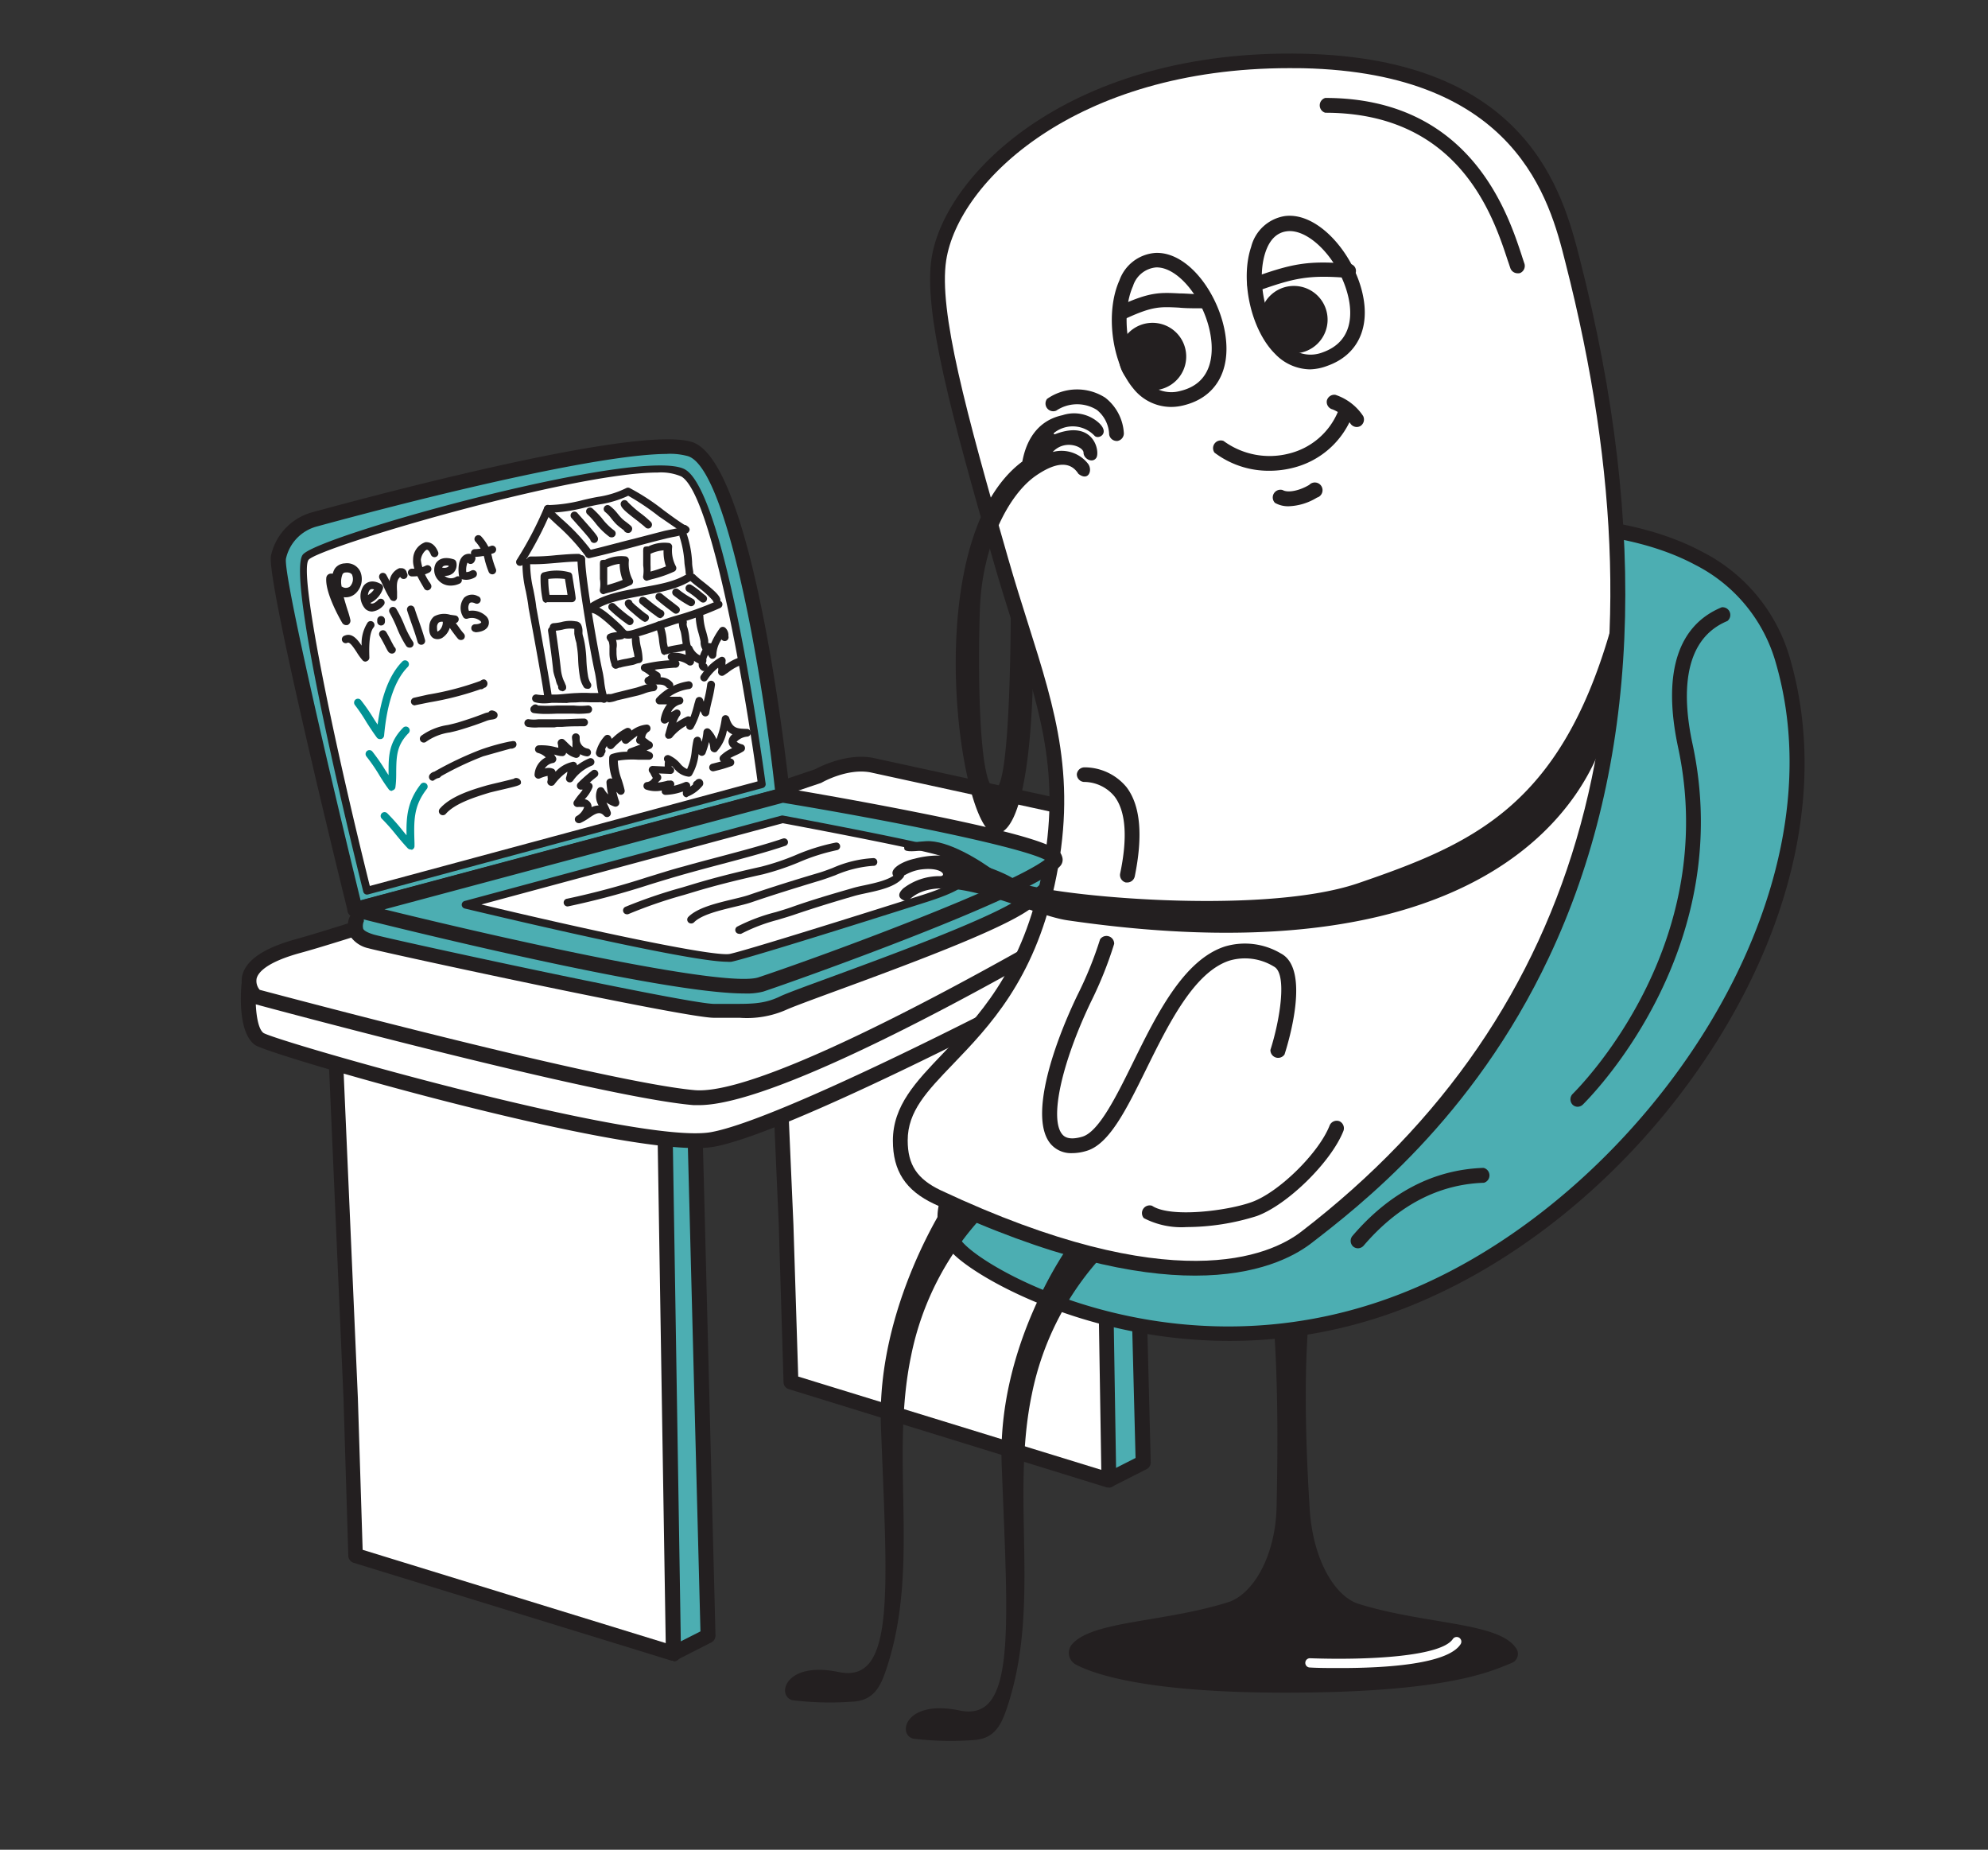 <?xml version="1.0" encoding="UTF-8"?> <svg xmlns="http://www.w3.org/2000/svg" id="Слой_1" data-name="Слой 1" viewBox="0 0 257.65 239.68"><rect x="0" y="0" width="257.65" height="239.68" fill="#333333" stroke="none"/><defs><style>.cls-1{fill:#231f20;}.cls-2{fill:#fff;}.cls-3{fill:#4caeb2;}.cls-4{fill:#009294;}</style></defs><title>ice-creams</title><path class="cls-1" d="M176,207.8c-3-1-5.84-5.65-6.26-12.28-2.16-34.23,2.9-40.61,8.49-47.15l-10.57,11.32-10.72-11.48c5.61,6.57,9.29,12,8.51,47-.15,6.7-3.21,11.44-6.28,12.4-8.38,2.63-17.59,2.4-20.23,5.45a1.71,1.71,0,0,0,.48,2.62c2.46,1.31,9.39,3.65,27.15,3.65,20.94,0,26.62-2.74,29.35-3.85a1.26,1.26,0,0,0,.67-1.74C194.57,210.16,184.82,210.57,176,207.8Z"></path><path class="cls-2" d="M173.77,216.14c-1.52,0-2.89,0-4-.07a.6.6,0,1,1,0-1.2c7.58.27,17-.22,18.52-2.49a.6.6,0,1,1,1,.68C187.6,215.65,179.58,216.14,173.77,216.14Z"></path><polygon class="cls-3" points="146.38 119.76 148.17 189.5 143.71 191.77 132.7 175.92 137.49 116.14 146.38 119.76"></polygon><path class="cls-1" d="M143.71,192.73a1,1,0,0,1-.79-.42l-11-15.84a1,1,0,0,1-.17-.63l4.79-59.77a.94.94,0,0,1,.45-.74,1,1,0,0,1,.87-.08l8.89,3.62a1,1,0,0,1,.6.87l1.79,69.74a1,1,0,0,1-.52.88l-4.46,2.26A1,1,0,0,1,143.71,192.73Zm-10-17.08L144,190.53l3.17-1.61-1.76-68.51-7.09-2.88Z"></path><polygon class="cls-2" points="99.53 104.65 101.89 158.71 102.51 179.09 143.71 191.77 142.47 114.33 99.53 104.65"></polygon><path class="cls-1" d="M143.71,192.73a.92.92,0,0,1-.28,0L102.23,180a.94.94,0,0,1-.68-.89l-.62-20.37-2.36-54a1,1,0,0,1,1.17-1l42.94,9.67a1,1,0,0,1,.75.93l1.24,77.43a1,1,0,0,1-1,1Zm-40.26-14.36,39.28,12.09-1.21-75.36-41-9.23,2.31,52.8Z"></path><path class="cls-3" d="M123.86,161.39c3.16,4,30.24,19.32,60.35,6.19s55.92-50.7,46.87-82-70.85-11.89-70.85-11.89,11.47,25.84,0,43.22C146.76,137.36,115.67,150.93,123.86,161.39Z"></path><path class="cls-1" d="M159.38,173.75c-19.28,0-33.93-8.77-36.27-11.76h0c-5.33-6.8,3.39-14.13,14.42-23.41,7.65-6.42,16.31-13.71,21.89-22.16,11.06-16.74,0-42-.07-42.3a1,1,0,0,1,0-.78,1,1,0,0,1,.59-.52c1.63-.51,40.09-12.36,60.69-1.31A22.32,22.32,0,0,1,232,85.36c4.3,14.84,1.16,32.08-8.85,48.54-9.33,15.35-23.38,27.94-38.56,34.56A62.62,62.62,0,0,1,159.38,173.75ZM124.62,160.8c3.14,4,29.61,18.81,59.2,5.9,29.24-12.75,55.26-50,46.33-80.81A20.47,20.47,0,0,0,219.72,73.2c-18.09-9.7-51.92-.66-58.19,1.15,2,5,10,27.26-.5,43.13-5.73,8.69-14.51,16.06-22.26,22.58-10.24,8.6-18.33,15.4-14.15,20.74Z"></path><polygon class="cls-3" points="89.97 142.22 91.76 211.96 87.3 214.22 76.29 198.37 81.08 138.6 89.97 142.22"></polygon><path class="cls-1" d="M87.3,215.18a1,1,0,0,1-.79-.41l-11-15.85a.93.93,0,0,1-.17-.63l4.79-59.77a1,1,0,0,1,1.32-.81l8.89,3.62a1,1,0,0,1,.6.86l1.79,69.74a1,1,0,0,1-.52.88l-4.46,2.27A1,1,0,0,1,87.3,215.18Zm-10-17.07L87.61,213l3.17-1.61L89,142.87,81.93,140Z"></path><polygon class="cls-2" points="43.12 127.11 45.48 181.16 46.1 201.54 87.3 214.22 86.06 136.79 43.12 127.11"></polygon><path class="cls-1" d="M87.3,215.18a.9.9,0,0,1-.28,0l-41.2-12.68a1,1,0,0,1-.68-.89l-.62-20.38-2.36-54a.93.93,0,0,1,.34-.78,1,1,0,0,1,.83-.2l42.94,9.68a1,1,0,0,1,.75.92l1.24,77.44a1,1,0,0,1-1,1ZM47,200.82l39.28,12.09-1.21-75.35-41-9.24,2.31,52.8Z"></path><path class="cls-2" d="M38.7,127.61H32.26s-.54,5.67,1.36,7,49.24,14.72,58.68,13,41.58-18.54,41.58-18.54S149,111.65,148.62,111,38.7,127.61,38.7,127.61Z"></path><path class="cls-1" d="M90.15,148.76c-13.58,0-55.38-12.12-57.09-13.35-2.24-1.59-1.85-6.85-1.76-7.89a1,1,0,0,1,1-.87h6.36c1.61-.25,28.33-4.47,54.76-8.56,15.93-2.47,28.64-4.4,37.78-5.76,17.88-2.65,17.88-2.64,18.32-1.8s.65,1.25-14.87,19.21a.85.85,0,0,1-.28.22c-1.32.69-32.38,16.93-41.86,18.64A13.89,13.89,0,0,1,90.15,148.76Zm-57-20.19c-.08,2,.16,4.67,1,5.28,1.83,1.12,48.59,14.54,58,12.85,8.85-1.59,38.67-17.06,41.15-18.36,4.45-5.16,11.13-13.06,13.54-16.28-11.85,1.41-80.53,12.16-108,16.5H33.16Z"></path><path class="cls-2" d="M113,99.14l38.27,8.34-2.64,7.22S102,143.24,90,142.22s-56.83-13.11-56.83-13.11-4.14-3.89,5.56-6.54,67.35-22,67.35-22S109.66,98.5,113,99.14Z"></path><path class="cls-1" d="M90.59,143.2c-.24,0-.48,0-.7,0-12-1-55.17-12.63-57-13.13a.93.93,0,0,1-.41-.23,3.7,3.7,0,0,1-1.08-3.45c.5-2,2.81-3.56,7-4.71,9.39-2.56,64.74-21.14,67.23-22,.61-.33,4.12-2.12,7.5-1.48h0l38.27,8.34a1,1,0,0,1,.64.48,1,1,0,0,1,.06.79L149.53,115a1,1,0,0,1-.41.5C147.24,116.68,103.71,143.2,90.59,143.2ZM33.66,128.26c3.78,1,45.1,12,56.39,13,11.07.91,53.85-24.82,57.78-27.2l2.15-5.87-37.18-8.11c-3-.56-6.24,1.29-6.27,1.31l-.17.08c-.58.19-57.8,19.41-67.41,22-4.54,1.24-5.51,2.61-5.69,3.32A1.77,1.77,0,0,0,33.66,128.26Z"></path><path class="cls-3" d="M46.19,119c-.55,1.7.21,2.38,1.87,2.89s40.7,9,44.44,9,6.12.34,8.93-1,28.1-9.79,32-13.42c0,0,3.73-1.38,3.22-4.85"></path><path class="cls-1" d="M95.85,131.88l-1.51,0-1.84,0c-3.76,0-42.73-8.43-44.72-9a3.87,3.87,0,0,1-2.45-1.66,3.06,3.06,0,0,1,0-2.45,1,1,0,0,1,1.83.6,1.49,1.49,0,0,0-.08,1c.13.24.57.48,1.31.71,1.88.58,40.68,9,44.16,9l1.87,0c2.73,0,4.53.07,6.64-.95.82-.4,3.31-1.31,6.75-2.57,7.81-2.87,22.35-8.2,25-10.68a1,1,0,0,1,.32-.2c.12,0,3-1.17,2.61-3.81a1,1,0,0,1,1.9-.28c.48,3.23-2.09,5.17-3.66,5.83-3,2.54-14.22,6.8-25.52,10.94-3.27,1.2-5.84,2.15-6.59,2.5A12.65,12.65,0,0,1,95.85,131.88Z"></path><path class="cls-2" d="M121.68,33.58c1.56-10.09,16.8-26.35,47.17-25.7,27.21.59,32.41,15.92,34.94,25.81,21,82.16-20,115.48-34.56,126.7-4.43,3.41-17.71,8.84-47.75-5.26-3.12-1.47-4.8-3.52-4.8-7.33,0-9.57,14.4-12.08,19-33.2,3.62-16.48-1.3-25.7-6-41.91C124.52,54.52,120.62,40.5,121.68,33.58Z"></path><path class="cls-1" d="M154.87,165.29c-7.73,0-18.67-2.19-33.8-9.29-3.7-1.74-5.35-4.27-5.35-8.2,0-4.54,3-7.64,6.43-11.23,4.48-4.67,10.06-10.49,12.63-22.18,2.9-13.18.26-21.51-3.38-33-.84-2.64-1.7-5.38-2.57-8.39-5.58-19.38-9.17-32.6-8.1-39.52h0c1.71-11.08,18.16-27.16,48.14-26.52,29.23.63,33.7,18.12,35.86,26.53,9.05,35.35,7.71,65.84-4,90.6-9.88,20.92-24.63,32.26-30.92,37.11C167.61,162.85,163,165.29,154.87,165.29ZM167.11,8.83c-27.71,0-42.9,14.7-44.48,24.9h0c-1,6.53,2.53,19.56,8.05,38.7.86,3,1.72,5.71,2.55,8.34,3.6,11.37,6.44,20.35,3.43,34-2.68,12.23-8.47,18.25-13.13,23.1-3.42,3.56-5.89,6.13-5.89,9.9,0,3.17,1.23,5,4.25,6.45,30.12,14.15,42.73,8.48,46.75,5.38C205.46,131.32,217,89,202.86,33.93c-2-7.95-6.26-24.48-34-25.09ZM121.68,33.58h0Z"></path><path class="cls-2" d="M166.62,29c6.31-.81,14.36,14.27,5.1,17.54C162.61,49.78,159.13,30,166.62,29Z"></path><path class="cls-1" d="M169.78,47.86a6.38,6.38,0,0,1-4.52-2c-3.11-3.07-4.57-9.54-3.11-13.86a5.36,5.36,0,0,1,4.35-4h0c4.28-.57,8.84,4.76,10.05,9.87,1.1,4.58-.59,8.14-4.51,9.53A6.74,6.74,0,0,1,169.78,47.86Zm-3-17.89c-1.29.16-2.22,1.07-2.77,2.7-1.23,3.64,0,9.3,2.64,11.87a4.33,4.33,0,0,0,4.79,1.11c4-1.43,3.79-5.17,3.28-7.28-1.1-4.61-5-8.78-7.94-8.4Z"></path><path class="cls-1" d="M127.59,157.35a37.36,37.36,0,0,0-9.52,18.38c-2.73,13.13,1.1,26.72-2.95,39.77-.89,2.88-1.71,4.88-4.73,5a40.36,40.36,0,0,1-7.68-.19c-2.12-.55-1-5.12,6-3.65,7.37,1.53,6.28-10.45,5.46-31.84-.59-15.62,8.71-29.39,8.71-29.39Z"></path><path class="cls-1" d="M143.24,162.33a37.36,37.36,0,0,0-9.52,18.38c-2.73,13.13,1.1,26.72-2.95,39.77-.9,2.88-1.71,4.88-4.73,5a40.36,40.36,0,0,1-7.68-.19c-2.12-.55-1-5.12,6-3.65,7.37,1.53,6.28-10.45,5.46-31.83-.6-15.62,8.71-28.4,8.71-28.4Z"></path><path class="cls-2" d="M149.81,33.69c6.34-.21,12.91,15.51,3.41,17.89C143.88,53.92,142.29,33.94,149.81,33.69Z"></path><path class="cls-1" d="M151.76,52.73a6.26,6.26,0,0,1-4.89-2.4c-2.8-3.34-3.64-9.9-1.79-14a5.35,5.35,0,0,1,4.7-3.56h0c4.34-.15,8.33,5.55,9.05,10.74.66,4.65-1.35,8-5.38,9A6.65,6.65,0,0,1,151.76,52.73Zm-1.92-18.08a3.45,3.45,0,0,0-3,2.42c-1.56,3.5-.84,9.23,1.5,12A4.32,4.32,0,0,0,153,50.65c4.13-1,4.24-4.78,3.94-6.91-.66-4.69-4.16-9.16-7.09-9.09Z"></path><circle class="cls-1" cx="149.36" cy="46.18" r="3.45"></circle><path class="cls-1" d="M149.36,50.55a3,3,0,0,1-.42,0,4.37,4.37,0,1,1,3.79-7.14,4.37,4.37,0,0,1-3.37,7.16Zm0-6.9a2.53,2.53,0,0,0-1.61.58,2.5,2.5,0,0,0-.9,1.71,2.54,2.54,0,0,0,2.28,2.76,2.58,2.58,0,0,0,1.85-.57,2.55,2.55,0,0,0,.34-3.56,2.55,2.55,0,0,0-1.71-.91Z"></path><circle class="cls-1" cx="167.7" cy="41.4" r="3.45"></circle><path class="cls-1" d="M167.7,45.77l-.42,0A4.39,4.39,0,0,1,163.34,41h0a4.37,4.37,0,1,1,4.36,4.79Zm-2.52-4.61a2.53,2.53,0,1,0,5,.47,2.5,2.5,0,0,0-2.27-2.75,2.54,2.54,0,0,0-2.76,2.28Z"></path><path class="cls-1" d="M164.53,61a11.63,11.63,0,0,1-7.13-2.35,1,1,0,0,1,1.18-1.51,10.09,10.09,0,0,0,8.48,1.63,9.26,9.26,0,0,0,6.31-5.35,1,1,0,0,1,1.76.78,11.11,11.11,0,0,1-7.6,6.43A12.26,12.26,0,0,1,164.53,61Z"></path><path class="cls-3" d="M89.45,58.2c-6.29-2.15-38.64,6.36-48.66,9.08a6.55,6.55,0,0,0-4.73,4.91C35.45,75.05,46,117.86,46,117.86L101.43,103S96.93,60.75,89.45,58.2Z"></path><path class="cls-1" d="M46,118.82a1,1,0,0,1-.49-.13,1,1,0,0,1-.44-.6C43.28,110.91,34.5,74.91,35.12,72a7.49,7.49,0,0,1,5.42-5.64c12.67-3.45,42.84-11.23,49.22-9.06h0c7.83,2.67,12.15,41.26,12.62,45.65a1,1,0,0,1-.71,1L46.23,118.79A1,1,0,0,1,46,118.82Zm40.5-60c-8,0-27.87,4.62-45.44,9.4a5.56,5.56,0,0,0-4,4.18c-.33,2.16,5.67,27.9,9.68,44.29l53.7-14.35c-1.78-16.17-6.3-41.54-11.24-43.22A8.7,8.7,0,0,0,86.48,58.81Z"></path><path class="cls-3" d="M46,117.86s46.51,11.73,52.63,9.69,34.55-12.26,38.05-16c2.26-2.38-35.23-8.55-35.23-8.55Z"></path><path class="cls-1" d="M96.45,128.73c-10.94,0-46.34-8.84-50.7-9.94a.94.94,0,0,1-.73-.92,1,1,0,0,1,.71-.94l55.45-14.82a1.08,1.08,0,0,1,.4,0c.09,0,8.73,1.44,17.37,3.17,18,3.58,18.42,4.86,18.7,5.71a1.22,1.22,0,0,1-.29,1.28c-3.83,4-34,14.74-38.45,16.22A8.58,8.58,0,0,1,96.45,128.73Zm-46.62-10.9c18.54,4.56,44.45,10.15,48.47,8.81,8.75-2.92,32.36-11.67,37.12-15.24-3.21-1.65-19.14-4.93-33.95-7.38Z"></path><path class="cls-2" d="M47.57,115.42S37.38,74.67,39.64,72.18,83.32,58.24,88.55,61.31s10.19,40.3,10.19,40.3Z"></path><path class="cls-1" d="M47.57,115.92a.59.59,0,0,1-.26-.07.52.52,0,0,1-.23-.31C45.37,108.69,37,74.4,39.27,71.84s44.16-14.11,49.53-11S99,100,99.23,101.55a.5.5,0,0,1-.36.55L47.7,115.9ZM85.22,61.23c-11.07,0-43.7,9.63-45.21,11.29C38.68,74,43.08,95.34,47.93,114.8l50.25-13.55c-1.43-10.6-5.82-37.12-9.88-39.51A6.68,6.68,0,0,0,85.22,61.23Z"></path><path class="cls-1" d="M86.71,95.71a.54.54,0,0,1-.22,0,.5.5,0,0,1-.27-.58c.15-.55.3-1.11.48-1.61a1.87,1.87,0,0,0-.28.16.52.52,0,0,1-.56,0,.51.51,0,0,1-.22-.52,4.35,4.35,0,0,1,.81-1.89c-.35,0-.69,0-1,0a.49.49,0,0,1-.44-.32.48.48,0,0,1,.11-.52,7,7,0,0,1,4.08-2.15.5.5,0,0,1,.12,1,5.75,5.75,0,0,0-2.54,1q.42,0,.84,0H88a.5.5,0,0,1,.12,1,1.89,1.89,0,0,0-1.16,1,4.37,4.37,0,0,0,.49-.26.51.51,0,0,1,.64.07.53.53,0,0,1,0,.65,3.59,3.59,0,0,0-.44.9A10.12,10.12,0,0,1,89,92.87a.48.48,0,0,1,.42,0l.08,0A16.31,16.31,0,0,0,90,91.18l.15-.51a.5.5,0,0,1,.48-.36.51.51,0,0,1,.48.35,1.3,1.3,0,0,0,.1.25l.06-.26a16.77,16.77,0,0,0,.39-2,.51.51,0,0,1,.56-.44.51.51,0,0,1,.44.56,17.9,17.9,0,0,1-.42,2.11c-.12.51-.24,1-.32,1.53a.52.52,0,0,1-.44.42.51.51,0,0,1-.52-.32,3.28,3.28,0,0,0-.19-.37,9.48,9.48,0,0,1-.91,2.19.49.49,0,0,1-.49.24.51.51,0,0,1-.42-.35,1.8,1.8,0,0,0,0-.19,6,6,0,0,0-1.81,1.48A.47.47,0,0,1,86.71,95.71Z"></path><path class="cls-1" d="M86.74,89.21a.5.5,0,0,1-.39-.18c-.28-.34-.76-.35-1.51-.32a8,8,0,0,1-.85,0,.51.51,0,0,1-.45-.41.5.5,0,0,1,.28-.55,1.59,1.59,0,0,0,.34-.22l0,0h0A4.09,4.09,0,0,0,83.4,87a.51.51,0,0,1-.34-.49.49.49,0,0,1,.38-.46,18.63,18.63,0,0,1,3.31-.49.5.5,0,0,0-.08-.12.5.5,0,0,1,.31-.83,3.77,3.77,0,0,1,1.88.24,2.7,2.7,0,0,0-.07-.64.5.5,0,0,1,.32-.62.51.51,0,0,1,.63.3,2.1,2.1,0,0,0,1.4,1.2.5.5,0,1,1-.2,1,2.7,2.7,0,0,1-1-.47v0a.51.51,0,0,1-.21.53.51.51,0,0,1-.57,0,2.84,2.84,0,0,0-1.2-.51.18.18,0,0,0,0,.07.51.51,0,0,1-.36.81h-.22c-.84.07-1.7.13-2.53.26a3.71,3.71,0,0,0,.5.34.5.5,0,0,1,.27.48.45.45,0,0,1,0,.16,2,2,0,0,1,1.52.68.49.49,0,0,1-.06.7A.51.51,0,0,1,86.74,89.21Z"></path><path class="cls-1" d="M91.27,86.94a.41.41,0,0,1-.16,0,.86.86,0,0,1-.55-.63,3.75,3.75,0,0,1,1-2.82.48.48,0,0,1,.48-.14l.13,0a9.69,9.69,0,0,1,1.09-1.9.49.49,0,0,1,.37-.22.49.49,0,0,1,.4.15,1.33,1.33,0,0,1,.38.86.88.88,0,0,0,0,.21.5.5,0,0,1-.9.4,3.77,3.77,0,0,0-.67,2,.52.52,0,0,1-.39.5c-.18,0-.4.09-.69-.49a2.5,2.5,0,0,0-.3,1.12.48.48,0,0,1,.22.58A.5.5,0,0,1,91.27,86.94Z"></path><path class="cls-1" d="M91.27,88.3a.43.43,0,0,1-.27-.08.5.5,0,0,1-.16-.69,7.43,7.43,0,0,1,2.46-2.34.48.48,0,0,1,.54,0,.52.52,0,0,1,.2.5,1.35,1.35,0,0,0,0,.45,6,6,0,0,1,1.6-.88.5.5,0,1,1,.3.95,6.29,6.29,0,0,0-1.57.92l-.53.36a.5.5,0,0,1-.55,0,.51.51,0,0,1-.22-.51,1.41,1.41,0,0,0,0-.46,6.41,6.41,0,0,0-1.38,1.52A.51.51,0,0,1,91.27,88.3Z"></path><path class="cls-1" d="M71.43,101.82a.42.42,0,0,1-.24-.07.49.49,0,0,1-.22-.61,1.33,1.33,0,0,0,0-.42v-.18a4.71,4.71,0,0,0-1,.32.46.46,0,0,1-.48-.06.49.49,0,0,1-.21-.44,2.69,2.69,0,0,1,1.45-2.22,2.22,2.22,0,0,0-1-.57.51.51,0,0,1-.39-.52.52.52,0,0,1,.45-.47,7,7,0,0,1,2.24.24l.33.07a2.24,2.24,0,0,0-.06-.46.52.52,0,0,1,.2-.59.51.51,0,0,1,.61,0l.38.36a6.88,6.88,0,0,0,.7.64v-.08c0-.24,0-.48,0-.7a3.5,3.5,0,0,1-.06-.48.5.5,0,0,1,1-.1c0,.14,0,.28,0,.43A1.26,1.26,0,0,0,76.17,97a.51.51,0,0,1,.42.57A.5.5,0,0,1,76,98a2.28,2.28,0,0,1-.82-.28.46.46,0,0,1-.17.36.49.49,0,0,1-.45.11,3,3,0,0,1-1.19-.65.48.48,0,0,1-.12.26.47.47,0,0,1-.44.17c-.35,0-.7-.12-1-.2h0a3.17,3.17,0,0,1,.23.36.47.47,0,0,1,0,.46.49.49,0,0,1-.37.28,1.52,1.52,0,0,0-1.07.72,1.52,1.52,0,0,1,1.19.07A.67.67,0,0,1,72,100a4.1,4.1,0,0,1,2.22-1.28.49.49,0,0,1,.48.2.43.43,0,0,1,.09.26,6.71,6.71,0,0,1,1.6-.92.5.5,0,0,1,.38.92,5.61,5.61,0,0,0-2.52,2,.5.5,0,0,1-.88-.44,4.74,4.74,0,0,0,.16-.68V100a7.12,7.12,0,0,0-1.69,1.65A.49.49,0,0,1,71.43,101.82Z"></path><path class="cls-1" d="M75,106.66a.5.5,0,0,1-.43-.25.49.49,0,0,1,.14-.65,2.1,2.1,0,0,0,1-1.19,1.82,1.82,0,0,0-.36,0,3,3,0,0,0-.46,0,.51.51,0,0,1-.49-.23.49.49,0,0,1,0-.53,8.55,8.55,0,0,1,.66-.89,6,6,0,0,0,.46-.6.91.91,0,0,0-.23,0,.54.54,0,0,1-.48-.3.52.52,0,0,1,.1-.56,19.92,19.92,0,0,1,1.8-1.59.5.5,0,1,1,.61.79c-.28.22-.59.47-.89.75a.46.46,0,0,1,.27.17.5.5,0,0,1,.08.46,4.64,4.64,0,0,1-1,1.52v0a1.05,1.05,0,0,1,.82.63.92.92,0,0,1,.07.4,2.25,2.25,0,0,1,.91-.22,2.36,2.36,0,0,1-.16-2.11.49.49,0,0,1,.44-.26h0a.51.51,0,0,1,.44.26,3.1,3.1,0,0,0,.51.68,11,11,0,0,1-.21-1.53.48.48,0,0,1,.3-.49.5.5,0,0,1,.46,0,6.9,6.9,0,0,1-.4-2.79.5.5,0,0,1,.32-.42,5.89,5.89,0,0,1,2-.3.51.51,0,0,1,.3-.41L83,96.47l-.18-.07a.49.49,0,0,1-.33-.26.48.48,0,0,1,0-.42,1.59,1.59,0,0,0,.11-.38c-.35.23-.69.51-1,.78l-.2.16a.5.5,0,0,1-.61,0,.51.51,0,0,1-.2-.37,9.38,9.38,0,0,0-1.08,1,.51.51,0,0,1-.51.14.48.48,0,0,1-.35-.39v0a4.16,4.16,0,0,0-.23.42.47.47,0,0,1-.07.55.62.62,0,0,1-.47.51.58.58,0,0,1-.57-.3.49.49,0,0,1-.07-.37,4.83,4.83,0,0,1,1.11-2.07.5.5,0,0,1,.47-.17.51.51,0,0,1,.38.32.66.66,0,0,0,.1.18,7,7,0,0,1,1.85-1.37.53.53,0,0,1,.55.08.43.43,0,0,1,.14.23,3.79,3.79,0,0,1,1.94-.78.48.48,0,0,1,.5.33.5.5,0,0,1-.18.57.94.94,0,0,0-.47.72l0,.11c.16.1.28.2.4.29a1.26,1.26,0,0,0,.28.19.5.5,0,0,1,0,.92l-.52.22a3.4,3.4,0,0,1,.58.26.48.48,0,0,1,.25.54.5.5,0,0,1-.45.4c-.44,0-.95,0-1.5,0a11.28,11.28,0,0,0-2.6.13,7.39,7.39,0,0,0,.5,2.46c.14.45.28.9.38,1.35a.5.5,0,0,1-.9.39,1.2,1.2,0,0,0-.16-.17,8.23,8.23,0,0,0,.35,1.25.52.52,0,0,1-.12.53.5.5,0,0,1-.52.12,4,4,0,0,1-1-.51l.17.36c.14.29.27.58.37.85a.5.5,0,0,1-.84.51c-.53-.58-1-.39-1.94.27a6.67,6.67,0,0,1-1.06.62A.45.45,0,0,1,75,106.66Zm3.14-8.93Z"></path><path class="cls-1" d="M89,103.31a.5.5,0,0,1-.5-.54.77.77,0,0,0,0-.21,7.17,7.17,0,0,1-2.26.44h0a.49.49,0,0,1-.46-.31.46.46,0,0,1,0-.26,3.88,3.88,0,0,1-2.08-.13.5.5,0,0,1-.3-.52.49.49,0,0,1,.4-.44.91.91,0,0,0,.73-.44l.08-.09a4.91,4.91,0,0,1-.24-.43,1.23,1.23,0,0,0-.17-.29.5.5,0,0,1-.07-.55.51.51,0,0,1,.47-.29l1.55.07c0-.12,0-.21,0-.29,0-.24.06-.33,0-.4a.51.51,0,0,1,0-.6.52.52,0,0,1,.58-.16,4.12,4.12,0,0,1,1.41,1.06,2.42,2.42,0,0,0,.91.72,7.49,7.49,0,0,0,.61-2.42c.06-.47.13-.93.23-1.38a.54.54,0,0,1,.51-.39.49.49,0,0,1,.47.43,1.76,1.76,0,0,0,.07.22,7.57,7.57,0,0,0,.23-1.28.51.51,0,0,1,.33-.43.5.5,0,0,1,.52.12,3.89,3.89,0,0,1,.83,1.26,11.36,11.36,0,0,0,.69-2.66.5.5,0,0,1,.44-.45.52.52,0,0,1,.53.35c.43,1.37,1,1.39,2.26,1.43a.5.5,0,0,1,.07,1,2.13,2.13,0,0,0-1.37.66h0a1.85,1.85,0,0,0,.74.35.5.5,0,0,1,.34.41.49.49,0,0,1-.22.49,7.12,7.12,0,0,1-1,.52c-.24.11-.47.22-.68.34a.71.71,0,0,0,.21.11.49.49,0,0,1,.3.48.48.48,0,0,1-.33.45,17.92,17.92,0,0,1-2.3.67.5.5,0,0,1-.6-.38.49.49,0,0,1,.39-.59l1.12-.29a.57.57,0,0,1-.17-.28.53.53,0,0,1,.12-.45,4.82,4.82,0,0,1,1.51-1h0a1,1,0,0,1-.48-.92,1.33,1.33,0,0,1,.5-.87,2.09,2.09,0,0,1-.71-.51,5.39,5.39,0,0,1-1.35,2.77.5.5,0,0,1-.51,0,.48.48,0,0,1-.29-.42,2.85,2.85,0,0,0-.17-.84,12.52,12.52,0,0,1-.46,1.47.53.53,0,0,1-.49.32.54.54,0,0,1-.4-.23,6.7,6.7,0,0,1-.85,2.69.47.47,0,0,1-.45.24,2.77,2.77,0,0,1-1.87-1.08l-.31-.32a1.15,1.15,0,0,0,0,.14.45.45,0,0,1,.3.54.47.47,0,0,1-.51.36l-1.46-.06a.86.86,0,0,0,.13.14.46.46,0,0,1,.18.38.47.47,0,0,1-.16.38,1.75,1.75,0,0,0-.27.29,9.88,9.88,0,0,0,1.27-.26l.24,0a.49.49,0,0,1,.56.25.48.48,0,0,1,0,.42,9,9,0,0,0,1.42-.47.49.49,0,0,1,.52.09.46.46,0,0,1,.15.5v0a4.61,4.61,0,0,0,.38-.28.5.5,0,0,1,.3-.47.63.63,0,0,1,.65-.25.56.56,0,0,1,.38.51.49.49,0,0,1-.1.37,4.81,4.81,0,0,1-1.89,1.39A.45.45,0,0,1,89,103.31Zm1.29-2.09Z"></path><path class="cls-1" d="M44.87,81a.6.6,0,0,1-.51-.28c-.59-1-2.25-4.11-2.07-5.86a.6.6,0,0,1,.65-.53l.19,0a2.21,2.21,0,0,1,.28-.67A1.67,1.67,0,0,1,44.7,73a1.89,1.89,0,0,1,2,1.08,2.53,2.53,0,0,1-.58,2.78,1.88,1.88,0,0,1-1.57.52c.17.62.35,1.21.49,1.65a11.6,11.6,0,0,1,.37,1.3.6.6,0,0,1-.37.66A.76.76,0,0,1,44.87,81Zm-.57-5A.88.88,0,0,0,45.35,76a1.38,1.38,0,0,0,.31-1.43c0-.11-.21-.45-.85-.39a.48.48,0,0,0-.41.21A2.67,2.67,0,0,0,44.3,76.08Z"></path><path class="cls-1" d="M48.23,79.24a1.28,1.28,0,0,1-.87-.33,2.45,2.45,0,0,1-.24-3c.19-.26.92-1,2.29-.21a.49.49,0,0,1,.23.54A3.18,3.18,0,0,1,48,78.13l0,0c.29.26.83-.19,1-.4a.49.49,0,0,1,.7,0,.5.5,0,0,1,0,.71A2.24,2.24,0,0,1,48.23,79.24Zm0-2.91a.41.41,0,0,0-.35.18,1.22,1.22,0,0,0-.19.6,2.66,2.66,0,0,0,.79-.73A.92.92,0,0,0,48.27,76.33Z"></path><path class="cls-1" d="M51,77.87a.5.5,0,0,1-.42-.23,12.78,12.78,0,0,1-.82-1.54c-.18-.38-.36-.76-.57-1.12a.52.52,0,0,1,.19-.69.51.51,0,0,1,.68.19c.15.27.29.54.43.82a2.07,2.07,0,0,1,1.25-1.67.46.46,0,0,1,.2,0,.69.69,0,0,1,.78.6.5.5,0,0,1-.71.69.7.7,0,0,1-.14-.16c-.47.39-.46,1-.41,1.93,0,.24,0,.48,0,.72a.5.5,0,0,1-.36.48Z"></path><path class="cls-1" d="M55.41,76.5a.49.49,0,0,1-.43-.24l-.09-.16c-.58-1-1.45-2.41-1.35-3.62a2.35,2.35,0,0,1,1.61-2.23c.32,0,1.11,0,1.63,1.27a.49.49,0,0,1-.28.64.5.5,0,0,1-.65-.27c-.17-.43-.38-.69-.55-.65s-.7.59-.76,1.32a6.5,6.5,0,0,0,1.21,3l.09.16a.5.5,0,0,1-.17.68A.48.48,0,0,1,55.41,76.5Z"></path><path class="cls-1" d="M53.51,74.69h-.15a.5.5,0,0,1-.49-.52.51.51,0,0,1,.52-.48,3.59,3.59,0,0,0,1.79-.4.51.51,0,0,1,.68.22.5.5,0,0,1-.22.67A4.64,4.64,0,0,1,53.51,74.69Z"></path><path class="cls-1" d="M58.37,75.88a2.06,2.06,0,0,1-1.57-.71A1.9,1.9,0,0,1,56.48,73c.2-.31.8-1,2.3-.53a.5.5,0,0,1,.36.39,1.47,1.47,0,0,1-.37,1.36,1.53,1.53,0,0,1-1.16.39,1.25,1.25,0,0,0,1.53.11.5.5,0,0,1,.67.24.49.49,0,0,1-.24.66A2.73,2.73,0,0,1,58.37,75.88ZM57.3,73.54a1,1,0,0,0,.78-.09.24.24,0,0,0,.07-.15c-.41-.06-.7,0-.82.19Z"></path><path class="cls-1" d="M60.43,75.13a2.38,2.38,0,0,1-.58-.08.5.5,0,0,1-.35-.39c-.13-.71-.17-2.07.55-2.65a1.19,1.19,0,0,1,1.26-.13.51.51,0,0,1,.29.61c-.05.16-.17.53-.54.58a.54.54,0,0,1-.47-.17,2.59,2.59,0,0,0-.16,1.23,1.27,1.27,0,0,0,.64-.19.5.5,0,0,1,.68.19.51.51,0,0,1-.19.68A2.34,2.34,0,0,1,60.43,75.13Z"></path><path class="cls-1" d="M63.8,74.42a.51.51,0,0,1-.46-.3,12.66,12.66,0,0,1-.49-1.47,5,5,0,0,0-1.2-2.44.5.5,0,1,1,.69-.73,5.84,5.84,0,0,1,1.47,2.89,12.56,12.56,0,0,0,.45,1.35.5.5,0,0,1-.26.66A.45.45,0,0,1,63.8,74.42Z"></path><path class="cls-1" d="M61.54,72.16a.51.51,0,0,1-.5-.49.49.49,0,0,1,.49-.51,6.38,6.38,0,0,0,2.09-.42.5.5,0,0,1,.65.28.51.51,0,0,1-.28.65,7.68,7.68,0,0,1-2.44.49Z"></path><path class="cls-1" d="M47.37,85.73a.51.51,0,0,1-.36-.15,8,8,0,0,1-.78-1.07c-.35-.54-.88-1.35-1.18-1.23a.5.5,0,1,1-.37-.92c.94-.39,1.63.47,2.19,1.3a5,5,0,0,1,.78-3,.5.5,0,0,1,.77.64c-.64.76-.58,2.87-.55,3.88a.49.49,0,0,1-.3.48A.45.45,0,0,1,47.37,85.73Z"></path><path class="cls-1" d="M50.8,84.69a.55.55,0,0,1-.35-.12c-.15-.11-.24-.28-.58-.95-.21-.4-.46-.87-.67-1.21a.5.5,0,0,1,.84-.54c.23.36.49.87.71,1.3.14.26.32.6.37.67a.46.46,0,0,1,.06.67A.48.48,0,0,1,50.8,84.69Z"></path><path class="cls-1" d="M49.39,81.05a.5.5,0,0,1-.5-.5v-.22a.5.5,0,0,1,.5-.5.5.5,0,0,1,.5.5v.22A.5.5,0,0,1,49.39,81.05Z"></path><path class="cls-1" d="M53.06,83.92a.54.54,0,0,1-.41-.21,13.55,13.55,0,0,1-1.24-2.43,17.22,17.22,0,0,0-.91-1.88.51.51,0,0,1,.18-.69.49.49,0,0,1,.68.18,15.16,15.16,0,0,1,1,2,12.79,12.79,0,0,0,1.15,2.25.5.5,0,0,1-.12.7A.52.52,0,0,1,53.06,83.92Z"></path><path class="cls-1" d="M54.6,83.55a.5.5,0,0,1-.48-.37c-.23-.83-.54-1.7-.84-2.55-.17-.5-.35-1-.51-1.51a.5.5,0,0,1,.32-.63.51.51,0,0,1,.63.32c.16.5.33,1,.51,1.49.3.86.61,1.75.85,2.61a.5.5,0,0,1-.34.62Z"></path><path class="cls-1" d="M59.72,82.93a.51.51,0,0,1-.37-.17c-.24-.27-.47-.59-.7-.9s-.24-.35-.36-.5a2.35,2.35,0,0,1-.82,1.18,1.19,1.19,0,0,1-1.27.17c-.31-.17-.65-.57-.56-1.53a1.75,1.75,0,0,1,.61-1.3,2.68,2.68,0,0,1,2.1-.22l.65.09a.5.5,0,0,1,.45.54.51.51,0,0,1-.38.45c.14.17.27.35.4.53a7.41,7.41,0,0,0,.63.82.51.51,0,0,1,0,.71A.55.55,0,0,1,59.72,82.93Zm-2.39-2.37a.78.78,0,0,0-.47.11.8.8,0,0,0-.22.6c0,.45.06.57.06.57a1.18,1.18,0,0,0,.34-.26,1.49,1.49,0,0,0,.35-1Z"></path><path class="cls-1" d="M61.58,81.89a.5.5,0,0,1-.5-.48.49.49,0,0,1,.47-.52c.61,0,.8-.2.82-.24a.28.28,0,0,0-.08-.15,1.72,1.72,0,0,0-1.72-.33.49.49,0,0,1-.57-.28,2.17,2.17,0,0,1,.15-2.44,1.53,1.53,0,0,1,1.78-.2.5.5,0,1,1-.39.91c-.18-.07-.51-.18-.68,0a1.09,1.09,0,0,0-.08,1,2.58,2.58,0,0,1,2.27.73,1.13,1.13,0,0,1,.23,1.2c-.15.35-.57.79-1.68.84Z"></path><path class="cls-1" d="M53.76,91.4a.5.5,0,0,1-.49-.39.51.51,0,0,1,.39-.6L55.49,90a37.19,37.19,0,0,0,6.76-1.77c.26-.19.55-.32.81,0A.58.58,0,0,1,63,89a.53.53,0,0,1-.15.11l-.08,0-.07.06-.09.07a.57.57,0,0,1-.34.07A39.39,39.39,0,0,1,55.69,91l-1.83.37Z"></path><path class="cls-1" d="M54.91,96.22a.5.5,0,0,1-.32-.88,7.8,7.8,0,0,1,3.47-1.4c.44-.1.87-.2,1.28-.32,1.35-.41,2.42-.78,3.38-1.16a2.59,2.59,0,0,1,.59-.16.51.51,0,0,1,.56-.23c.21.06.64.18.62.62s-.43.5-.73.55a3.09,3.09,0,0,0-.67.15c-1,.39-2.09.77-3.46,1.18-.43.13-.89.24-1.35.34a7,7,0,0,0-3.05,1.2A.46.46,0,0,1,54.91,96.22Z"></path><path class="cls-1" d="M56.09,101.17a.49.49,0,0,1-.38-.18.51.51,0,0,1,0-.64,1,1,0,0,1,.58-.36,44.24,44.24,0,0,1,6-2.85,27.74,27.74,0,0,1,3.85-1.07l.1,0v0a.81.81,0,0,1,.52,0,.51.51,0,0,1,.17.48c-.06.29-.29.37-.53.45a.47.47,0,0,1-.2,0c-.87.23-3.18.89-3.58,1a41,41,0,0,0-5.46,2.58.48.48,0,0,1-.25.21l-.28.08-.29.16A.54.54,0,0,1,56.09,101.17Z"></path><path class="cls-1" d="M57.37,105.63a.51.51,0,0,1-.38-.83c1.36-1.59,4-2.42,6-3,.24-.07.92-.24,1.67-.41l1.92-.47a.44.44,0,0,1,.25-.11.66.66,0,0,1,.67.41c.08.51.08.51-2.61,1.14-.72.17-1.37.32-1.55.38-1.79.55-4.41,1.37-5.58,2.74A.5.5,0,0,1,57.37,105.63Z"></path><path class="cls-4" d="M49.24,95.77a.48.48,0,0,1-.4-.2c-.47-.63-.9-1.3-1.32-1.95A22.4,22.4,0,0,0,46,91.36a.52.52,0,0,1,.07-.71.5.5,0,0,1,.7.07,24.2,24.2,0,0,1,1.64,2.36c.17.27.35.54.53.81.49-3.78,1.57-6.53,3.21-8.18a.49.49,0,0,1,.7,0,.5.5,0,0,1,0,.71c-1.66,1.67-2.69,4.67-3.07,8.9a.51.51,0,0,1-.37.44Z"></path><path class="cls-4" d="M50.78,102.48a.48.48,0,0,1-.4-.2c-.47-.63-.9-1.3-1.32-2a22.4,22.4,0,0,0-1.57-2.26.52.52,0,0,1,.07-.71.5.5,0,0,1,.7.07,24.2,24.2,0,0,1,1.64,2.36c.15.23.3.47.46.7,0-.18,0-.36,0-.54,0-2,.07-3.77,1.89-5.61a.49.49,0,0,1,.7,0,.5.5,0,0,1,0,.71c-1.54,1.55-1.57,3-1.6,4.92,0,.65,0,1.31-.1,2.06a.48.48,0,0,1-.36.43Z"></path><path class="cls-4" d="M53.21,110.07a.51.51,0,0,1-.36-.15c-.54-.57-1.05-1.18-1.54-1.78a25.19,25.19,0,0,0-1.83-2.06.49.49,0,0,1,0-.7.5.5,0,0,1,.71,0,26,26,0,0,1,1.91,2.14c.19.24.39.48.59.71-.05-2.37.1-4.37,1.82-6.59a.5.5,0,1,1,.79.61c-1.73,2.24-1.67,4.11-1.58,7v.38a.5.5,0,0,1-.31.47A.41.41,0,0,1,53.21,110.07Z"></path><path class="cls-2" d="M101.43,106.16s18.7,3.49,20.82,4.34,7.21,2.86-2.57,5.94c0,0-21.9,7-25,7.65s-34.36-6.86-34.36-6.86Z"></path><path class="cls-1" d="M94.22,124.62c-5.13,0-30.92-6.17-34-6.9a.51.51,0,0,1-.38-.48.5.5,0,0,1,.37-.49l41.07-11.07a.54.54,0,0,1,.22,0c.76.14,18.77,3.51,20.91,4.37,1.37.55,3.6,1.45,3.54,3s-2,2.62-6.14,3.92c-.89.29-22,7-25,7.65A2.57,2.57,0,0,1,94.22,124.62ZM62.39,117.2c12.51,3,30.17,6.86,32.22,6.4,3-.67,24.7-7.56,24.92-7.63,4.87-1.54,5.43-2.62,5.44-3,0-.81-2-1.63-2.87-2-1.67-.67-14.17-3.09-20.65-4.3Z"></path><path class="cls-1" d="M73.6,117.45a.5.5,0,0,1-.09-1,103.29,103.29,0,0,0,10.37-2.78c1.59-.48,3.17-1,4.75-1.41,1.41-.4,2.92-.8,4.44-1.2,2.94-.78,6-1.59,8.39-2.4a.5.5,0,0,1,.64.31.49.49,0,0,1-.32.63c-2.45.83-5.5,1.64-8.45,2.42-1.52.4-3,.8-4.43,1.2-1.57.44-3.15.92-4.73,1.41a103.81,103.81,0,0,1-10.47,2.8Z"></path><path class="cls-1" d="M81.25,118.47a.5.5,0,0,1-.46-.3.51.51,0,0,1,.25-.66A64.09,64.09,0,0,1,88.39,115l1.23-.37c2.66-.81,5.45-1.53,9-2.32a31.55,31.55,0,0,0,4.43-1.48,25.81,25.81,0,0,1,5.26-1.65.49.49,0,0,1,.57.41.5.5,0,0,1-.41.57,25.63,25.63,0,0,0-5,1.6,33.71,33.71,0,0,1-4.58,1.53c-3.56.79-6.32,1.49-9,2.3l-1.23.37a60.69,60.69,0,0,0-7.23,2.49A.48.48,0,0,1,81.25,118.47Z"></path><path class="cls-1" d="M89.57,119.66a.5.5,0,0,1-.35-.86c1.19-1.18,3.57-1.75,5.68-2.26.83-.2,1.6-.38,2.18-.58,2.71-.93,5.65-1.86,9-2.85.55-.16,1.17-.39,1.83-.64a14.94,14.94,0,0,1,5.32-1.28.5.5,0,0,1,.47.52.48.48,0,0,1-.52.48,14.93,14.93,0,0,0-4.92,1.22c-.68.25-1.33.49-1.89.66-3.31,1-6.24,1.91-8.93,2.83-.63.22-1.43.41-2.27.61-1.89.46-4.23,1-5.22,2A.5.5,0,0,1,89.57,119.66Z"></path><path class="cls-1" d="M95.79,121a.51.51,0,0,1-.43-.25.5.5,0,0,1,.18-.68,23.57,23.57,0,0,1,5-1.88c.71-.21,1.4-.42,2-.63,2.8-1,5.57-1.79,7.92-2.47.46-.14,1-.26,1.59-.38,1.53-.33,3.44-.74,4.28-1.68a.5.5,0,0,1,.7,0,.5.5,0,0,1,0,.71c-1,1.18-3,1.61-4.81,2-.56.12-1.08.23-1.52.36-2.34.68-5.1,1.51-7.87,2.46-.63.21-1.34.42-2.07.64A22.75,22.75,0,0,0,96.05,121,.59.59,0,0,1,95.79,121Z"></path><path class="cls-1" d="M142.25,54.65a4.79,4.79,0,0,0-4.55-.85c-3.93.84-4.9,4.37-5.2,6-.14.29.06-.25,0,0C118.8,70,124.4,108,129,108.05c5,0,4.89-22.06,4.89-22.06L131,76.77s.15,25.29-2,25.4-2.29-15.28-2-23.32,3.65-14.74,7.28-17.23,4.93-1.07,5.49-.22c1.27,1,1.86-.42,1.27-1.27a4.36,4.36,0,0,0-4.61-1.56c1.58-1.7,4-.69,4,.09s1.14,1.41,1.65.67-.25-5-5.28-3.09c-.28.11-.31-.09-.07-.24a3.89,3.89,0,0,1,5.14.48C142.39,57,144,56.1,142.25,54.65Z"></path><path class="cls-1" d="M144.7,57.14a1,1,0,0,1-.95-.83,4.26,4.26,0,0,0-1.6-3.2,4.84,4.84,0,0,0-5.26.1,1,1,0,0,1-1.19-1.52,6.77,6.77,0,0,1,7.54-.16,6.28,6.28,0,0,1,2.41,4.53,1,1,0,0,1-.83,1.08Z"></path><path class="cls-1" d="M196.66,35.41a1,1,0,0,1-.91-.65c-.1-.29-.21-.64-.34-1-1.88-5.73-6.28-19.15-23.65-19.15a1,1,0,0,1,0-1.92c18.76,0,23.64,14.87,25.48,20.47.12.38.23.71.33,1a1,1,0,0,1-.59,1.23A1.19,1.19,0,0,1,196.66,35.41Z"></path><path class="cls-1" d="M204.47,143.41a.92.92,0,0,1-.67-.28,1,1,0,0,1,0-1.36c2-2,19.06-20,13.67-45-2-9.46-.08-15.71,5.67-18.08a1,1,0,0,1,.73,1.78c-6,2.48-5.79,10-4.52,15.9,5.6,26-12.14,44.69-14.19,46.74A1,1,0,0,1,204.47,143.41Z"></path><path class="cls-1" d="M176,161.75a1,1,0,0,1-.63-.23,1,1,0,0,1-.1-1.36c4.82-5.64,10.54-8.61,17-8.83a1,1,0,0,1,.06,1.93c-5.89.19-11.14,2.94-15.6,8.15A1,1,0,0,1,176,161.75Z"></path><path class="cls-1" d="M138.93,149.42a3.47,3.47,0,0,1-2.76-1.19c-2.72-3.21,0-12.06,3.46-19.27a48.54,48.54,0,0,0,2.94-7.24,1,1,0,0,1,1.83.58,50.27,50.27,0,0,1-3,7.49c-3.83,8-5.4,15.22-3.73,17.19.18.21.73.86,2.6.31,2.13-.63,4.38-5.17,6.55-9.57,3.08-6.26,6.58-13.35,11.94-15.08a9.11,9.11,0,0,1,7.25.91c3.81,2,1.06,11.25.47,13.08a1,1,0,0,1-1.83-.59c1.22-3.8,2.22-9.86.46-10.79a7.16,7.16,0,0,0-5.76-.78c-4.58,1.48-7.89,8.18-10.81,14.1-2.57,5.21-4.78,9.7-7.73,10.56A6.38,6.38,0,0,1,138.93,149.42Z"></path><path class="cls-1" d="M146.11,114.35l-.2,0a1,1,0,0,1-.74-1.14c1-4.74.72-8.1-.72-10a5.15,5.15,0,0,0-4-1.89,1,1,0,0,1-.89-1,1,1,0,0,1,1-.89A7.06,7.06,0,0,1,146,102c1.8,2.36,2.15,6.24,1.07,11.55A1,1,0,0,1,146.11,114.35Z"></path><path class="cls-1" d="M153.8,159a10.6,10.6,0,0,1-5.56-1.16,1,1,0,0,1,1.07-1.6c2.38,1.6,9.81.65,12.92-.48,3.53-1.27,8.72-6.38,10.1-9.94a1,1,0,0,1,1.25-.54,1,1,0,0,1,.54,1.24c-1.56,4-7.24,9.6-11.23,11.05A30.52,30.52,0,0,1,153.8,159Z"></path><path class="cls-1" d="M208.21,94.45c-2.09,8.17-14.26,32.92-69.87,24.8-5.16-.75-16.53-7.11-20.71-2.44,0,0-2-.33-.57-1.69a7.64,7.64,0,0,1,4.76-1.59c.9,0,.33-1.13-2.16-.9s-3.17,1.81-3.85.9,1.14-1.92,2.72-2.26a12,12,0,0,1,4.42-.34c1.35.23,6.79,1.66,8.94,3.28s31.15,4.67,44.14.23c14.9-5.1,26.09-10,32.65-32.68Z"></path><path class="cls-1" d="M129.17,113.07c-2.12-1.6-6.33-4.24-9.15-4.07s-2.9.51-2.82,1,1.57.26,2.82.17,3.16,1.53,3.16,1.53Z"></path><path class="cls-1" d="M175.83,55.33a1,1,0,0,1-.84-.49,5.33,5.33,0,0,0-2.28-1.79,1,1,0,0,1-.75-1.13,1,1,0,0,1,1.11-.76,6.92,6.92,0,0,1,3.6,2.75,1,1,0,0,1-.37,1.3A1,1,0,0,1,175.83,55.33Z"></path><path class="cls-1" d="M145.62,41.32a.92.92,0,0,1-.38-1.76c3.8-1.73,5.08-1.67,7.65-1.54.87,0,1.86.13,3.18.09h0a.92.92,0,1,1,0,1.84c-1.38,0-2.43,0-3.29-.09-2.47-.12-3.4-.17-6.79,1.38A1,1,0,0,1,145.62,41.32Z"></path><path class="cls-1" d="M162.58,37.8a.93.93,0,0,1-.87-.62.92.92,0,0,1,.56-1.17c5.19-1.86,7.21-2.27,12.55-1.83a.92.92,0,1,1-.14,1.83c-5.12-.41-6.91,0-11.79,1.73A.85.85,0,0,1,162.58,37.8Z"></path><path class="cls-1" d="M167,65.6a3.44,3.44,0,0,1-1.76-.44,1,1,0,0,1,1-1.66c.67.39,2.15.1,3.44-.67a1,1,0,1,1,1,1.65A7.49,7.49,0,0,1,167,65.6Z"></path><path class="cls-1" d="M67.39,73.32a.52.52,0,0,1-.27-.07.51.51,0,0,1-.15-.7,46.36,46.36,0,0,0,3.58-6.83.51.51,0,0,1,.66-.26.5.5,0,0,1,.26.65,46.94,46.94,0,0,1-3.66,7A.49.49,0,0,1,67.39,73.32Z"></path><path class="cls-1" d="M76.33,72.31a.5.5,0,0,1-.41-.22A26.06,26.06,0,0,0,72.15,68c-.43-.4-.85-.79-1.26-1.19a.5.5,0,1,1,.7-.71c.4.39.82.78,1.24,1.17a26.42,26.42,0,0,1,3.92,4.22.51.51,0,0,1-.42.79Z"></path><path class="cls-1" d="M76.33,72.31a.5.5,0,0,1-.48-.39.49.49,0,0,1,.37-.6c1.77-.41,3.88-1,5.91-1.5l3.85-1c.32-.08.65-.14,1-.21a11.63,11.63,0,0,0,1.26-.29.49.49,0,0,1,.25-.26.5.5,0,0,1,.56.1.6.6,0,0,1,.33.45.6.6,0,0,1-.35.5,10.5,10.5,0,0,1-1.85.48c-.31.07-.63.13-.93.21-1.18.29-2.49.63-3.84,1-2,.54-4.15,1.09-5.93,1.5Zm12.8-4ZM89,68.13Z"></path><path class="cls-1" d="M88.67,69a.47.47,0,0,1-.25-.07c-.84-.49-1.88-1.25-3-2a31.18,31.18,0,0,0-4-2.69,13.52,13.52,0,0,1-3.73,1.12c-.57.1-1.19.24-1.83.39a20.75,20.75,0,0,1-4.88.7.5.5,0,0,1-.49-.52.53.53,0,0,1,.52-.48,19.57,19.57,0,0,0,4.63-.68c.66-.15,1.29-.29,1.87-.39a12.28,12.28,0,0,0,3.66-1.14.49.49,0,0,1,.44,0,28.86,28.86,0,0,1,4.42,2.89c1.07.79,2.08,1.53,2.88,2a.52.52,0,0,1,.18.69A.54.54,0,0,1,88.67,69Z"></path><path class="cls-1" d="M89.35,74.68a.5.5,0,0,1-.49-.43c0-.38-.1-.81-.15-1.27a13.58,13.58,0,0,0-.6-3.33.5.5,0,0,1,.9-.44,13.53,13.53,0,0,1,.69,3.66c0,.45.1.88.15,1.24a.51.51,0,0,1-.43.57Z"></path><path class="cls-1" d="M76.79,79.1a.5.5,0,0,1-.28-.92c1.85-1.22,4.27-1.64,6.6-2.05s4.4-.76,6-1.8a.5.5,0,0,1,.69.14.51.51,0,0,1-.14.7c-1.74,1.15-4.09,1.56-6.35,2s-4.54.79-6.22,1.9A.53.53,0,0,1,76.79,79.1Z"></path><path class="cls-1" d="M69.23,73.11h-.5a.5.5,0,0,1-.48-.52.52.52,0,0,1,.52-.48,28.17,28.17,0,0,0,3.3-.17c1-.08,1.93-.17,2.9-.17h0a.5.5,0,0,1,0,1c-.93,0-1.89.09-2.82.17S70.21,73.11,69.23,73.11Z"></path><path class="cls-1" d="M81.36,82.75a1.47,1.47,0,0,1-1.23-.66,6.09,6.09,0,0,0-.52-.54l-.25-.23c-.53-.48-2.15-2-2.74-1.89a.5.5,0,0,1-.56-.43.51.51,0,0,1,.44-.56c1-.12,2.27,1,3.53,2.14l.24.22a6.69,6.69,0,0,1,.61.63c.31.35.32.35.75.29s2.2-.67,3.53-1.13c.87-.3,1.67-.58,2.1-.71a40,40,0,0,0,5.64-2,.51.51,0,0,1,.68.21.52.52,0,0,1-.22.68,40.38,40.38,0,0,1-5.82,2.09l-2.06.69a33.4,33.4,0,0,1-3.72,1.18A1.94,1.94,0,0,1,81.36,82.75Z"></path><path class="cls-1" d="M92.86,78.19a.49.49,0,0,1-.48-.38,12.2,12.2,0,0,0-1.85-1.68,12.39,12.39,0,0,1-1.21-1,.5.5,0,0,1,.75-.66,13.19,13.19,0,0,0,1.09.93c1.27,1,2.06,1.7,2.19,2.22a.51.51,0,0,1-.37.61Z"></path><path class="cls-1" d="M70.81,78.11a.49.49,0,0,1-.49-.41,13.77,13.77,0,0,1-.26-3,.58.58,0,0,1,.3-.51,6.29,6.29,0,0,1,3.57,0,.51.51,0,0,1,.23.34c.13.81.45,2.72.45,3a.5.5,0,0,1-.47.5c-.54,0-1,0-1.53,0s-1.14,0-1.76,0Zm.25-2.84a12.92,12.92,0,0,0,.16,1.81c.5,0,1,0,1.41,0h.92c-.07-.5-.2-1.29-.33-2.06a8.67,8.67,0,0,0-2.16,0v.25Z"></path><path class="cls-1" d="M78.24,77a.52.52,0,0,1-.35-.14.5.5,0,0,1-.14-.48,4.39,4.39,0,0,0,0-1.36l0-.47v-.3c0-.42,0-.73,0-1a.29.29,0,0,1,0-.13h0v0h0c0-.51.12-.55.45-.57a.44.44,0,0,1,.2,0,4.83,4.83,0,0,1,2.72-.45.5.5,0,0,1,.38.54,4.43,4.43,0,0,0,.47,2.45.45.45,0,0,1,.06.39.47.47,0,0,1-.24.31,15.89,15.89,0,0,1-2.9,1l-.46.13Zm.46-3.49c0,.22,0,.49,0,.7v.29l0,.45c0,.28,0,.57,0,.86a19.54,19.54,0,0,0,2-.66,5.8,5.8,0,0,1-.39-2.09A5,5,0,0,0,78.7,73.53Z"></path><path class="cls-1" d="M83.84,75.25a.49.49,0,0,1-.34-.14.5.5,0,0,1-.14-.48,4.72,4.72,0,0,0,0-1.36l0-.48,0-.28c0-.43,0-.74,0-1a.62.62,0,0,1,0-.13h0v0h0c0-.51.12-.55.45-.57a.34.34,0,0,1,.2,0,4.78,4.78,0,0,1,2.71-.45.49.49,0,0,1,.39.54,4.34,4.34,0,0,0,.47,2.45.54.54,0,0,1,.06.39.5.5,0,0,1-.24.31,15.43,15.43,0,0,1-2.9,1l-.47.14Zm.47-3.49c0,.23,0,.49,0,.7l0,.29c0,.15,0,.3,0,.44a8.43,8.43,0,0,1,0,.87,16.9,16.9,0,0,0,2-.67A5.71,5.71,0,0,1,86,71.31,5,5,0,0,0,84.31,71.76Z"></path><path class="cls-1" d="M71,90.69h0a.51.51,0,0,1-.49-.51c0-.46-1.19-7.06-2-11.38-.08-.75-.22-1.45-.36-2.18a15.49,15.49,0,0,1-.44-3.7.52.52,0,0,1,.52-.48.5.5,0,0,1,.48.52,14.68,14.68,0,0,0,.42,3.46c.14.73.29,1.48.37,2.24.47,2.56,2,11.08,2,11.54A.5.5,0,0,1,71,90.69Z"></path><path class="cls-1" d="M72.84,89.54a.51.51,0,0,1-.5-.42V89c0-.11-.09-.22-.14-.33A3.58,3.58,0,0,1,72,88,7,7,0,0,1,71.71,87c-.17-1.63-.39-3.29-.68-5.23a.5.5,0,0,1,.42-.57.51.51,0,0,1,.57.42c.3,2,.51,3.63.69,5.28a5.54,5.54,0,0,0,.18.82,3.56,3.56,0,0,0,.2.53,3.12,3.12,0,0,1,.18.42.8.8,0,0,1,.08.6.65.65,0,0,1-.44.31Z"></path><path class="cls-1" d="M76.07,89.24a.48.48,0,0,1-.42-.22,3.49,3.49,0,0,1-.5-1.36,17.29,17.29,0,0,1-.22-2.13,13,13,0,0,0-.2-2c0-.2-.08-.39-.13-.58s-.13-.55-.17-.83c0,0,0-.13,0-.24s0-.28,0-.4h-.06a3.6,3.6,0,0,0-1.47.11,7.24,7.24,0,0,1-1.15.16h0a.51.51,0,0,1-.5-.49.52.52,0,0,1,.49-.51,6.24,6.24,0,0,0,1-.14,4.25,4.25,0,0,1,1.88-.1.84.84,0,0,1,.65.35,1.88,1.88,0,0,1,.22,1V82c0,.25.1.5.16.75s.09.41.13.62a15.83,15.83,0,0,1,.22,2.15,16.13,16.13,0,0,0,.2,2,2.62,2.62,0,0,0,.35,1,.5.5,0,0,1-.14.69A.45.45,0,0,1,76.07,89.24Z"></path><path class="cls-1" d="M70.51,91.14A4.39,4.39,0,0,1,69.35,91a.5.5,0,0,1,.26-1,5.93,5.93,0,0,0,1.85,0l.51,0c.46,0,.93-.06,1.39-.1s1-.09,1.49-.1a15.56,15.56,0,0,1,1.68,0l.81,0h.2a2,2,0,0,1,.8.09h0a.51.51,0,0,1,.41.24.5.5,0,0,1,0,.57.46.46,0,0,1-.21.16.48.48,0,0,1-.29.06A.56.56,0,0,1,78,91a2.62,2.62,0,0,0-.41,0h-.24l-.83,0c-.55,0-1.07-.05-1.59,0s-1,0-1.45.09L72,91.07l-.48,0C71.2,91.11,70.85,91.14,70.51,91.14Z"></path><path class="cls-1" d="M70.78,92.51a10.75,10.75,0,0,1-1.62-.11.49.49,0,0,1-.4-.36.48.48,0,0,1,.15-.51l.12-.11a.5.5,0,0,1,.7,0,20.52,20.52,0,0,0,2.48,0c.73,0,1.38,0,2.16,0a9.08,9.08,0,0,0,1.77,0,.52.52,0,0,1,.59.4.51.51,0,0,1-.4.59,10.61,10.61,0,0,1-2,.06c-.75,0-1.39,0-2.08,0C71.77,92.49,71.27,92.51,70.78,92.51Z"></path><path class="cls-1" d="M71.86,94.25l-.76,0c-.29,0-.57,0-.86,0l-.42,0a5.24,5.24,0,0,1-1.47-.07.51.51,0,0,1-.37-.61.5.5,0,0,1,.6-.37,4.24,4.24,0,0,0,1.19,0l.46,0,.91,0c.34,0,.68,0,1,0l.67,0c.94,0,1.92-.09,2.89-.09a.5.5,0,0,1,.5.5.51.51,0,0,1-.5.5c-1,0-1.91,0-2.84.08l-.68,0Z"></path><path class="cls-1" d="M78.27,91.07a.49.49,0,0,1-.45-.3,11.09,11.09,0,0,1-.52-2.44c-.07-.45-.13-.87-.19-1.14-.54-2.35-2.27-12.13-2.27-14.76a.51.51,0,0,1,.5-.5.5.5,0,0,1,.5.5c0,2.51,1.73,12.28,2.24,14.53.07.3.14.74.21,1.23a11.06,11.06,0,0,0,.44,2.18.5.5,0,0,1-.26.66A.45.45,0,0,1,78.27,91.07Z"></path><path class="cls-1" d="M79,91a.64.64,0,0,1-.46-.15.61.61,0,0,1-.17-.51.5.5,0,0,1,.59-.4l.15,0c.13,0,.35-.08.67-.17l2.58-.64c.24-.06.49-.15.75-.23a8,8,0,0,1,1.21-.34.65.65,0,0,1,.2,0h.15a.51.51,0,0,1,.51.48.51.51,0,0,1-.47.52,4.94,4.94,0,0,0-1.28.33c-.28.09-.56.19-.83.25L80,90.75A4,4,0,0,1,79,91Z"></path><path class="cls-1" d="M91.57,84.53a.51.51,0,0,1-.35-.13,1.77,1.77,0,0,1-.42-1.09l0-.17c-.06-.34-.16-.7-.26-1.07a8.54,8.54,0,0,1-.38-2.2.5.5,0,0,1,.5-.5h0a.5.5,0,0,1,.5.51,7.45,7.45,0,0,0,.35,1.93c.11.39.21.78.28,1.15l0,.21a1.59,1.59,0,0,0,.12.5.49.49,0,0,1,0,.7A.48.48,0,0,1,91.57,84.53Z"></path><path class="cls-1" d="M79.82,86.66c-.21,0-.42-.11-.57-.47l0-.11a4.07,4.07,0,0,1-.26-1.38l0-.28c0-.13,0-.28,0-.44a2.54,2.54,0,0,0-.09-.83.49.49,0,0,1,0-.7.53.53,0,0,1,.72,0A2.17,2.17,0,0,1,79.9,84a3.53,3.53,0,0,0,0,.36l0,.31a4.44,4.44,0,0,0,.13.94,8.36,8.36,0,0,1,1.14-.25l.62-.13a1.31,1.31,0,0,0,.28-.09l.15,0c0-.27-.08-.55-.14-.83a7.16,7.16,0,0,1-.19-1.56.49.49,0,0,1,.52-.49.5.5,0,0,1,.48.52A6.3,6.3,0,0,0,83.1,84a7.36,7.36,0,0,1,.18,1.42.49.49,0,0,1-.45.5,1.53,1.53,0,0,0-.38.1,3,3,0,0,1-.39.13l-.68.13c-.36.07-.7.13-1,.23l-.13,0A1.36,1.36,0,0,1,79.82,86.66Z"></path><path class="cls-1" d="M79.12,83.09a.5.5,0,0,1-.45-.29.49.49,0,0,1,.24-.66,2.82,2.82,0,0,1,1-.22,2.52,2.52,0,0,0,.49-.07.51.51,0,0,1,.62.36.5.5,0,0,1-.36.61,4.55,4.55,0,0,1-.66.1,2,2,0,0,0-.65.12A.59.59,0,0,1,79.12,83.09Z"></path><path class="cls-1" d="M86.16,84.87a.51.51,0,0,1-.48-.37,11.58,11.58,0,0,1-.26-1.42A6.73,6.73,0,0,0,85,81.23a.5.5,0,0,1,.9-.44A7.27,7.27,0,0,1,86.41,83c0,.28.08.55.13.8l.11,0c.33-.09.67-.15,1-.21s.56-.09.82-.16c0-.19-.06-.38-.08-.57s-.08-.63-.15-.94l-.06-.2A2.37,2.37,0,0,1,88,80.9a.41.41,0,0,1,0-.34.94.94,0,0,1,.12-.22.5.5,0,0,1,.87.47,1.42,1.42,0,0,0,.1.52,2.33,2.33,0,0,1,.07.25,6.83,6.83,0,0,1,.18,1.07,6.61,6.61,0,0,0,.15.89.51.51,0,0,1-.29.58,5.73,5.73,0,0,1-1.42.37,8.76,8.76,0,0,0-.89.18l-.16,0a2.85,2.85,0,0,1-.56.15Z"></path><path class="cls-1" d="M77,70.35a.48.48,0,0,1-.38-.17.45.45,0,0,1-.11-.23c-.23-.35-1.34-1.59-1.83-2.14l-.62-.7a.5.5,0,0,1,.78-.63l.59.67c2,2.25,2.09,2.42,2.07,2.72a.51.51,0,0,1-.17.36A.5.5,0,0,1,77,70.35Z"></path><path class="cls-1" d="M79.25,69.63a.57.57,0,0,1-.28-.08,9.05,9.05,0,0,1-1.79-1.76,10.12,10.12,0,0,0-1.07-1.17.5.5,0,0,1,0-.71.49.49,0,0,1,.7,0A12.66,12.66,0,0,1,78,67.14a7.88,7.88,0,0,0,1.58,1.58.5.5,0,0,1-.28.91Z"></path><path class="cls-1" d="M81.42,69.06a.67.67,0,0,1-.42-.15.44.44,0,0,1-.13-.18l-.31-.24a6.53,6.53,0,0,1-.71-.59c-.21-.21-.41-.46-.61-.7a4.37,4.37,0,0,0-.8-.85.5.5,0,0,1-.1-.7.49.49,0,0,1,.7-.1,5.55,5.55,0,0,1,1,1c.18.22.35.43.54.62a4.76,4.76,0,0,0,.61.5c.2.16.4.31.58.48a.5.5,0,0,1,.16.34.58.58,0,0,1-.29.52A.64.64,0,0,1,81.42,69.06Z"></path><path class="cls-1" d="M84,68.48a.47.47,0,0,1-.35-.14c-.18-.18-.62-.52-1.08-.89-1.31-1-2-1.56-2.11-2a.5.5,0,0,1,.92-.38,15.34,15.34,0,0,0,1.81,1.56,14,14,0,0,1,1.16,1,.5.5,0,0,1,0,.71A.46.46,0,0,1,84,68.48Z"></path><path class="cls-1" d="M81.63,81a.47.47,0,0,1-.28-.09A18.9,18.9,0,0,1,79,79a.5.5,0,0,1,.69-.73,18.18,18.18,0,0,0,2.19,1.81.5.5,0,0,1-.28.92Z"></path><path class="cls-1" d="M83.67,80.6c-.22,0-.57-.22-1.66-1.17-.83-.7-1.15-1-1-1.45a.51.51,0,0,1,.65-.27.49.49,0,0,1,.29.34,7.37,7.37,0,0,0,.63.57c.15.13,1,.86,1.26,1l0,0a.46.46,0,0,1,.26.41.53.53,0,0,1-.49.54ZM82,78.37Zm0,0Z"></path><path class="cls-1" d="M85.6,80.1a.86.86,0,0,1-.53-.26l-.13-.09c-.77-.55-1.22-.92-1.91-1.49a.53.53,0,0,1-.1-.73.46.46,0,0,1,.67-.09l.06,0c.7.57,1.12.92,1.86,1.44l.18.14h0a.52.52,0,0,1,.4.46.56.56,0,0,1-.28.5A.45.45,0,0,1,85.6,80.1Z"></path><path class="cls-1" d="M87.61,79.52a.49.49,0,0,1-.3-.1c-.87-.65-1.34-1-2.18-1.71a.5.5,0,0,1-.07-.7.52.52,0,0,1,.71-.07c.82.68,1.28,1,2.14,1.68a.5.5,0,0,1,.1.7A.51.51,0,0,1,87.61,79.52Z"></path><path class="cls-1" d="M89.56,78.55a.44.44,0,0,1-.24-.07,13.66,13.66,0,0,1-2-1.32.51.51,0,0,1-.1-.7.49.49,0,0,1,.7-.1,12.69,12.69,0,0,0,1.9,1.25.49.49,0,0,1,.19.68A.51.51,0,0,1,89.56,78.55Z"></path><path class="cls-1" d="M91.14,78.08a.5.5,0,0,1-.31-.1c-.25-.2-.45-.36-.63-.52a9.19,9.19,0,0,0-1.12-.81.51.51,0,0,1-.16-.69.49.49,0,0,1,.69-.16,9.2,9.2,0,0,1,1.23.9c.17.14.36.3.6.48a.5.5,0,0,1,.09.7A.47.47,0,0,1,91.14,78.08Z"></path></svg> 